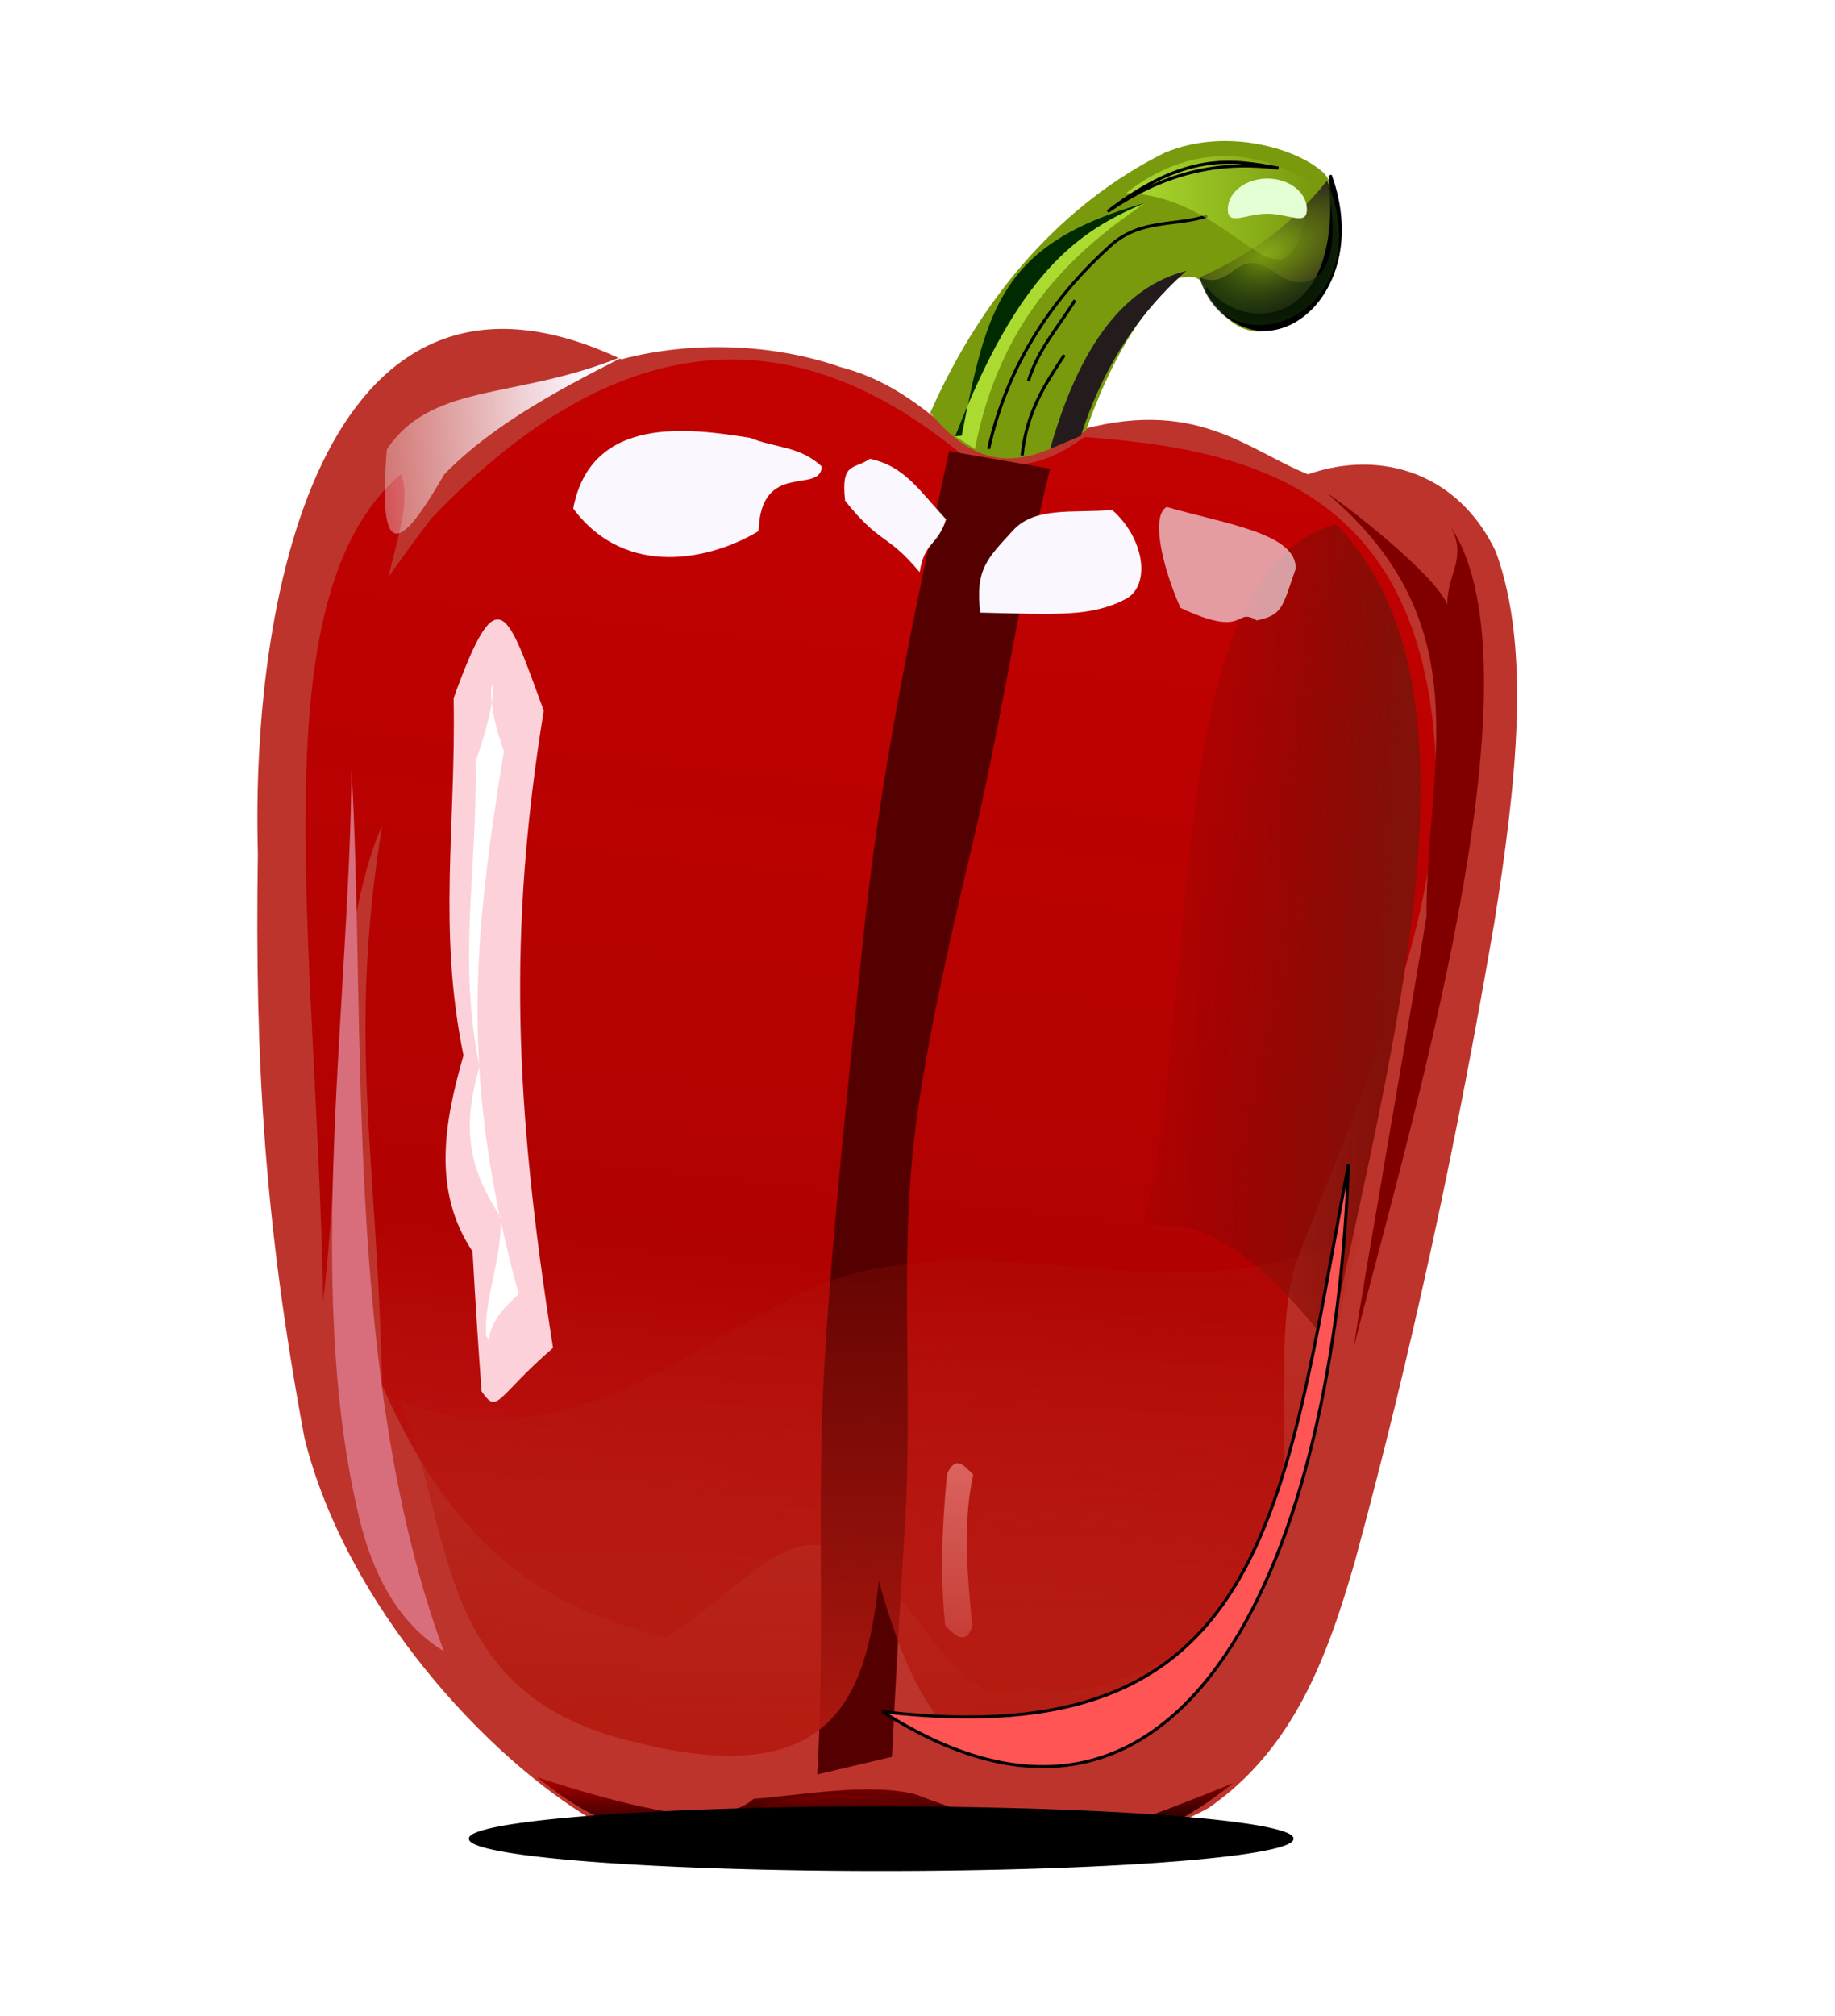 <svg xmlns="http://www.w3.org/2000/svg" xmlns:xlink="http://www.w3.org/1999/xlink" viewBox="0 0 596.61 655.16"><defs><filter id="m" height="1.783" width="1.094" y="-.391" x="-.047"><feGaussianBlur stdDeviation="4.283"/></filter><filter id="y" height="1.212" width="1.277" y="-.106" x="-.138"><feGaussianBlur stdDeviation="2.554"/></filter><filter id="o" height="1.539" width="1.298" y="-.269" x="-.149"><feGaussianBlur stdDeviation="5.055"/></filter><filter id="s" height="3.142" width="1.074" y="-1.071" x="-.037"><feGaussianBlur stdDeviation="4.462"/></filter><filter id="d" height="1.095" width="1.706" y="-.048" x="-.353"><feGaussianBlur stdDeviation="4.053"/></filter><filter id="L" height="1.642" width="1.421" y="-.321" x="-.211"><feGaussianBlur stdDeviation="7.094"/></filter><filter id="i" height="1.85" width="1.995" y="-.425" x="-.497"><feGaussianBlur stdDeviation="8.318"/></filter><filter id="t" height="1.123" width="1.909" y="-.061" x="-.454"><feGaussianBlur stdDeviation="6.384"/></filter><filter id="u" height="1.747" width="4.866" y="-.374" x="-1.933"><feGaussianBlur stdDeviation="17.856"/></filter><filter id="v" height="1.33" width="2.929" y="-.165" x="-.964"><feGaussianBlur stdDeviation="1.806"/></filter><filter id="w" height="1.305" width="1.167" y="-.152" x="-.084"><feGaussianBlur stdDeviation="10.899"/></filter><filter id="h" height="1.541" width="1.424" y="-.27" x="-.212"><feGaussianBlur stdDeviation="4.625"/></filter><filter id="z" height="1.326" width="1.352" y="-.163" x="-.176"><feGaussianBlur stdDeviation="3.276"/></filter><filter id="B" height="1.454" width="1.267" y="-.227" x="-.133"><feGaussianBlur stdDeviation="2.283"/></filter><filter id="g" height="1.24" width="2.363" y="-.12" x="-.681"><feGaussianBlur stdDeviation="21.493"/></filter><filter id="E" height="1.539" width="1.301" y="-.27" x="-.151"><feGaussianBlur stdDeviation="3.769"/></filter><filter id="D" height="1.236" width="1.305" y="-.118" x="-.153"><feGaussianBlur stdDeviation="3.94"/></filter><filter id="G" height="1.401" width="1.695" y="-.201" x="-.348"><feGaussianBlur stdDeviation="2.195"/></filter><filter id="H" height="1.481" width="2.143" y="-.24" x="-.571"><feGaussianBlur stdDeviation="3.273"/></filter><filter id="I" height="2.058" width="2.472" y="-.529" x="-.736"><feGaussianBlur stdDeviation="5.039"/></filter><filter id="f" height="1.487" width="1.301" y="-.244" x="-.15"><feGaussianBlur stdDeviation="5.064"/></filter><filter id="K" height="1.327" width="1.473" y="-.163" x="-.237"><feGaussianBlur stdDeviation="13.345"/></filter><filter id="j" height="1.226" width="1.67" y="-.113" x="-.335"><feGaussianBlur stdDeviation="12.578"/></filter><filter id="C" height="1.274" width="1.292" y="-.137" x="-.146"><feGaussianBlur stdDeviation="4.33"/></filter><filter id="M" height="1.974" width="1.282" y="-.487" x="-.141"><feGaussianBlur stdDeviation="3.258"/></filter><filter id="b"><feGaussianBlur stdDeviation="5.007"/></filter><filter id="q" height="1.186" width="2.269" y="-.093" x="-.634"><feGaussianBlur stdDeviation="10.004"/></filter><filter id="e" height="1.113" width="1.69" y="-.057" x="-.345"><feGaussianBlur stdDeviation="6.187"/></filter><filter id="l" height="1.547" width="1.475" y="-.274" x="-.238"><feGaussianBlur stdDeviation="5.071"/></filter><linearGradient id="r" y2="566.16" xlink:href="#a" gradientUnits="userSpaceOnUse" x2="277.22" y1="592.42" x1="277.62"/><linearGradient id="a"><stop offset="0" stop-color="#2b0000"/><stop offset="1" stop-color="red"/></linearGradient><linearGradient id="x" y2="372.35" gradientUnits="userSpaceOnUse" x2="262.86" y1="582.35" x1="258.57"><stop offset="0" stop-color="#b41a10"/><stop offset="1" stop-color="#b41a10" stop-opacity="0"/></linearGradient><linearGradient id="n" y2="559.59" xlink:href="#a" gradientUnits="userSpaceOnUse" x2="278.23" y1="592.42" x1="277.62"/><linearGradient id="F" y2="60.182" gradientUnits="userSpaceOnUse" x2="426.28" y1="60.182" x1="366.18"><stop offset="0" stop-color="#abdb31"/><stop offset="1" stop-color="#abdb31" stop-opacity="0"/></linearGradient><linearGradient id="c" y2="631.9" gradientUnits="userSpaceOnUse" x2="217.7" y1="128.7" x1="273.29"><stop offset="0" stop-color="#c30101"/><stop offset=".553" stop-color="#b00201"/><stop offset="1" stop-color="#c30101" stop-opacity="0"/></linearGradient><linearGradient id="k" y2="301.61" gradientUnits="userSpaceOnUse" x2="369.45" y1="305.65" x1="452.05"><stop offset="0" stop-color="#821109"/><stop offset="1" stop-color="maroon" stop-opacity="0"/></linearGradient><linearGradient id="p" y2="137.84" gradientUnits="userSpaceOnUse" x2="89.213" y1="130.69" x1="190.1"><stop offset="0" stop-color="#fbf7fe"/><stop offset="1" stop-color="#fbf7fe" stop-opacity="0"/></linearGradient><radialGradient id="J" gradientUnits="userSpaceOnUse" cy="82.847" cx="412.36" gradientTransform="matrix(1 0 0 1.058 0 -4.82)" r="30.22"><stop offset="0" stop-color="#002b00" stop-opacity="0"/><stop offset="1" stop-color="#17280b"/></radialGradient><radialGradient id="A" gradientUnits="userSpaceOnUse" cy="82.847" cx="411.53" gradientTransform="matrix(-1.974 .847 -.393 -.916 1256.5 -189.96)" r="21.532"><stop offset="0" stop-color="#241c1c" stop-opacity="0"/><stop offset="1" stop-color="#241c1c"/></radialGradient></defs><path fill="#fff" d="M-141.42-116.6h880.85V897.6h-880.85z"/><path d="M348.5 140.49c-36.063 20.502-37.996-11.381-75.256-21.213-21.739-7.577-48.145-8.627-71.216-2.525-94.786-44.735-120.66 72.069-118.19 160.61-1.05 67.37 2.211 120.42 15.152 189.91 13.637 54.743 59.599 103.97 93.944 124.25 30.441 7.71 56.765 7.772 77.782-2.02 7.555-2.055 14.923-.784 22.12 2.314 34.361 14.792 75.522 9.327 100.11-4.335 27.537-19.072 38.52-48.786 47.477-79.802 18.71-68.652 33.476-138.09 45.457-208.09 7.09-45.013 12.007-88.475.505-120.21-11.954-25.334-37.066-33.633-61.114-25.254-20.005-7.942-36.816-25.645-76.772-13.637z" fill="#bd342c"/><path d="M353.05 139.98c7.945-22.465 17.815-39.154 29.8-49.497 3.36-.821 6.555-1.145 8.586 2.02 9.474 19.284 22.011 19.424 36.871 5.051 5.118-4.786 12.984-25.949 2.526-40.91-7.65-7.806-31.302-15.7-52.023-7.072-23.493 11.56-54.87 35.941-76.356 84.557 18.556 22.83 34.68 14.707 50.597 5.852z" fill="#799a0d"/><path d="M421.34 410.39c24.743-64.109 47.542-112.01 45.355-165.35-4.793-86.817-61.401-99.134-114.15-103.04-16.583 12.372-28.091 9.521-39.396 6.06-60.428-50.258-117.69-37.21-172.74 20.204-5.693 7.376-9.712 13.079-14.142 19.193 2.977-12.416 7.458-26.035 4.04-33.335-46.741 39.7-27.29 150.79-25.253 268.7 6.314-51.643 2.812-118.01 19.193-154.55-11.346 69.879-1.55 107.38 0 181.83 26.546 60.978 60.448 73.26 92.23 82.128 26.343-16.814 40.5-40.513 61.523-25.397 16.41 4 34.816 55.3 56.387 41.236 22.45 7.97 53.207-15.462 66.008-19.553 27.97-28.544 10.522-84.47 20.938-118.13z" filter="url(#b)" fill="url(#c)"/><path d="M431.34 160.19c50.983 43.173 32.22 88.501 32.452 137.65-4.108 25.277-19.923 115.34-23.749 140.37 17.312-68.91 63.122-219.48 31.703-266.91 5.38 10.054-1.264 15.058-1.173 25.112-4.508-10.305-33.395-32.57-39.233-36.224z" filter="url(#d)" fill="maroon"/><path d="M176.78 230.9c-11.865-32.184-14.737-44.536-29.294-4.04.787 42.035-5.223 74.716 3.196 116.08-6.206 21.657-10.273 43.92 2.953 63.717.9 16.126 1.88 31.286 2.942 45.462 5.395 7.732 4.54 2.066 23.234-14.142-12.644-79.864-14.629-135.3-3.03-207.08z" filter="url(#e)" fill="#fcd1d9"/><path d="M186.37 165.24c17.377 23.322 45.563 16.279 60.263 7.332.694-23.134 20.135-11.794 20.549-20.969-7.068-6.708-15.079-5.965-23.338-9.34-19.205-3.031-51.622-7.766-57.474 22.977z" filter="url(#f)" fill="#fbf7fe"/><path d="M265.71 576.59c2.61-43.775-.263-89.643 2.35-133.42 2.696-45.137 7.876-92.216 12.455-137.04 5.618-54.982 16.401-105.57 28.052-159.54l32.857 5.714c-8.896 35.875-12.68 64.51-22.253 108.89-4.342 20.134-18.305 73.5-22.309 112.22-4.082 39.488-.113 82.288-2.652 122.22-1.591 25.026-2.962 50.115-4.215 75.238z" filter="url(#g)" fill="#500"/><path d="M361.63 165.74c-13.141 1.005-25.196-1.13-32.28 6.633-8.328 9.125-12.32 12.492-10.651 26.702 24.411.545 36.041 1.51 47.349-4.46 8.052-4.25 6.297-19.449-4.417-28.876z" filter="url(#h)" fill="#fbf7fe"/><path d="M299.01 185.94c-10.681-12.843-12.712-8.764-24.244-23.234-1.421-12.798 2.956-10.004 8.081-13.637 10.957 2.44 15.138 9.177 24.75 19.698-2.833 8.785-7.027 7.116-8.587 17.173z" filter="url(#i)" fill="#fbf7fe"/><path d="M434.37 170.29c-57.714 16.238-43.294 149.69-62.629 228.29 23.59-4.139 42.317 16.038 60.609 38.386 21.67-103.9 52.9-214.62 2.02-266.68z" filter="url(#j)" fill="url(#k)"/><path d="M421.23 184.93c-4.375 12.521-4.217 14.907-12.627 16.668-7.398-4.541-2.896 6.13-24.749-4.04-4.909-10.673-10.268-29.475-4.546-32.83 18.204 5.324 42.65 8.567 41.921 20.202z" opacity=".793" filter="url(#l)" fill="#fbf7fe"/><path d="M174.76 577.5c26.541 12.353 58.271 17.391 70.292 7.02 14.816-1.103 38.203-5.456 53.018-1.342 48.94 19.42 74.868 8.902 102.72-3.694-13.724 10.915-47.705 35.497-97.868 17.331-21.691-7.54-29.779-5.585-39.865-4.459-48.134 14.394-72.389-2.107-88.302-14.856z" filter="url(#m)" fill="url(#n)"/><path d="M207.08 113.72c-23.114 11.679-46.101 23.459-62.629 40.406-10.781 18.485-22.284 35.268-18.688-8.081 15.49-23.108 44.76-15.43 81.317-32.325z" filter="url(#o)" fill="url(#p)"/><path d="M163.33 229.57c-11.865-32.184 3.73-36.514-10.826 3.981.787 42.036-6.896 74.717 1.523 116.08-6.206 21.658-5.253 37.226 7.974 57.024.9 16.126-6.489 31.286-5.426 45.462 5.394 7.732-6.314.334 12.38-15.875-22.686-83.21-17.223-134.89-5.625-206.68z" transform="translate(24.356 47.99) scale(.854)" filter="url(#q)" fill="#fff"/><path d="M174.76 577.5c24.398 8.067 62.73 18.834 74.751 8.464 14.816-4.134 37.402-3.14 52.217.974 47.155 10.496 39.624 16.717 99.067-7.454-13.724 10.915-47.705 35.497-97.868 17.331-21.691-7.54-29.779-5.585-39.865-4.459-48.134 14.394-72.389-2.107-88.302-14.856z" filter="url(#m)" fill="url(#r)"/><path d="M432.86 598.02a144.29 5 0 11-288.57 0 144.29 5 0 11288.57 0z" transform="matrix(.929 0 0 2.083 18.421 -648.2)" filter="url(#s)"/><path d="M114.29 250.16c-.6 75.012-14.982 166.15 1.674 239.44 5.14 24.245 15.11 38.83 28.326 46.927-32.875-89.052-25.218-204.34-30-286.37z" filter="url(#t)" fill="#d86e7c"/><path d="M305 447.3c-4.474 40.33-4.57 72.997-1.429 100 8.932 9.177 16.051 11.71 19.286 0-3.572-33.73-6.892-67.419.715-99.286-6.19-5.65-12.38-13.41-18.57-.71z" transform="matrix(.455 0 0 .493 169.193 258.34)" filter="url(#u)" fill="#faa"/><path d="M307.59 494.04c-.492 8.364 0 24.244 0 24.244 2.02 3.678 2.255.975 4.275 1.898-1.34-9.089-.957-16.064-4.275-26.141z" filter="url(#v)" fill="#faa"/><path d="M442.86 400.87c-15.86 47.143-11.828 94.286-48.571 141.43-74.106 59.199-94.51 21.061-108.57-28.571-4.099 37.896-14.959 69.826-82.857 51.429-62.451-16.116-55.39-69.662-72.857-110 29.834 12.158 56.224 4.518 80.524-7.538 24.983-12.395 47.758-29.459 69.797-34.474 20.436-4.65 40.122-3.761 59.787-2.22 17.472 1.37 34.928 3.253 52.88 2.223 16.101-.923 32.601-4.191 49.869-12.277z" filter="url(#w)" fill="url(#x)"/><path d="M351.43 141.59c6.312-19.563 16.57-37.81 34.286-53.571-19.752 5.03-34.518 23.416-44.286 57.857z" filter="url(#y)" fill="#241c1c"/><path d="M431.43 58.732C447.58 107.64 399.44 121.62 390 90.16c14.61-6.451 28.71-15.499 41.43-31.428z" filter="url(#z)" fill="url(#A)"/><path d="M392.14 93.732c11.56 15.408 45.48 14.388 40.36-36.786 14.64 40.671-23.84 67.574-40.36 36.786z" filter="url(#B)" stroke="#000"/><path d="M321.43 145.87c6.4-28.541 21.697-49.852 39.588-66.032 9.812-8.874 21.267-6.251 31.483-9.682" filter="url(#C)" stroke="#000" fill="none"/><path d="M316.96 145.87l-6.429-4.107c20.55-52.843 39.57-66.67 61.97-75.885-25.06 16.767-47.44 38.735-55.54 79.995z" filter="url(#D)" fill="#abdb31"/><path d="M366.18 62.706c20.392-16.007 42.358-14.874 60.104-3.03-7.128 52.871-21.065 4.272-60.104 3.03z" filter="url(#E)" fill="url(#F)"/><path d="M349.51 97.556c-5.258 8.601-12.111 16.025-15.152 26.264" filter="url(#G)" stroke="#000" fill="none"/><path d="M332.32 148.02c1.433-14.358 7.69-23.411 13.75-32.679" filter="url(#H)" stroke="#000" fill="none"/><path d="M427.14 81.589c0 6.312-3.678 1.633-8.214 1.633s-8.215 4.679-8.215-1.633 3.678-11.429 8.215-11.429 8.214 5.117 8.214 11.429z" transform="matrix(1.565 0 0 .875 -243.567 -3.37)" filter="url(#I)" fill="#e5ffd5"/><path d="M312.68 141.59l-2.143.179c20.54-52.853 39.56-66.68 61.96-75.895-47.2 13.195-51.73 34.445-59.82 75.715z" filter="url(#D)" fill="#002b00"/><path d="M431.43 58.732C449.6 102.08 399.44 121.62 390 90.16c11.525 4.56 11.539-11.512 25.266-1.088 7.588 5.763 23.364 4.764 16.163-30.34z" filter="url(#z)" fill="url(#J)"/><path d="M438.41 378.38c-4.26 124.95-52.15 241.25-151.53 177.79 124.95 14.67 130.23-64.35 151.53-177.79z" filter="url(#K)" stroke="#000" fill="#f55"/><path d="M186.37 165.24c17.377 23.322 45.563 16.279 60.263 7.332.694-23.134 20.135-11.794 20.549-20.969-7.068-6.708-11.038-12.026-19.297-15.402-23.037-9.417-59.907-8.779-61.515 29.04z" transform="translate(102.663 70.66) scale(.547)" filter="url(#L)" fill="#fbf7fe"/><path d="M415.68 54.625c-15.03-2.709-30.02-5.491-55.56 14.142 20.05-13.88 38.19-16.359 55.56-14.142z" filter="url(#M)" stroke="#000" fill="none"/><path d="M360.62 158.67c-13.141 1.005-24.186-3.15-31.27 4.612-8.328 9.125-12.32 21.583-10.651 35.794 24.411.546 36.041 1.51 47.349-4.46 8.052-4.25 5.287-26.52-5.427-35.946z" transform="translate(175.553 91.19) scale(.49)" filter="url(#h)" fill="#fbf7fe"/></svg>